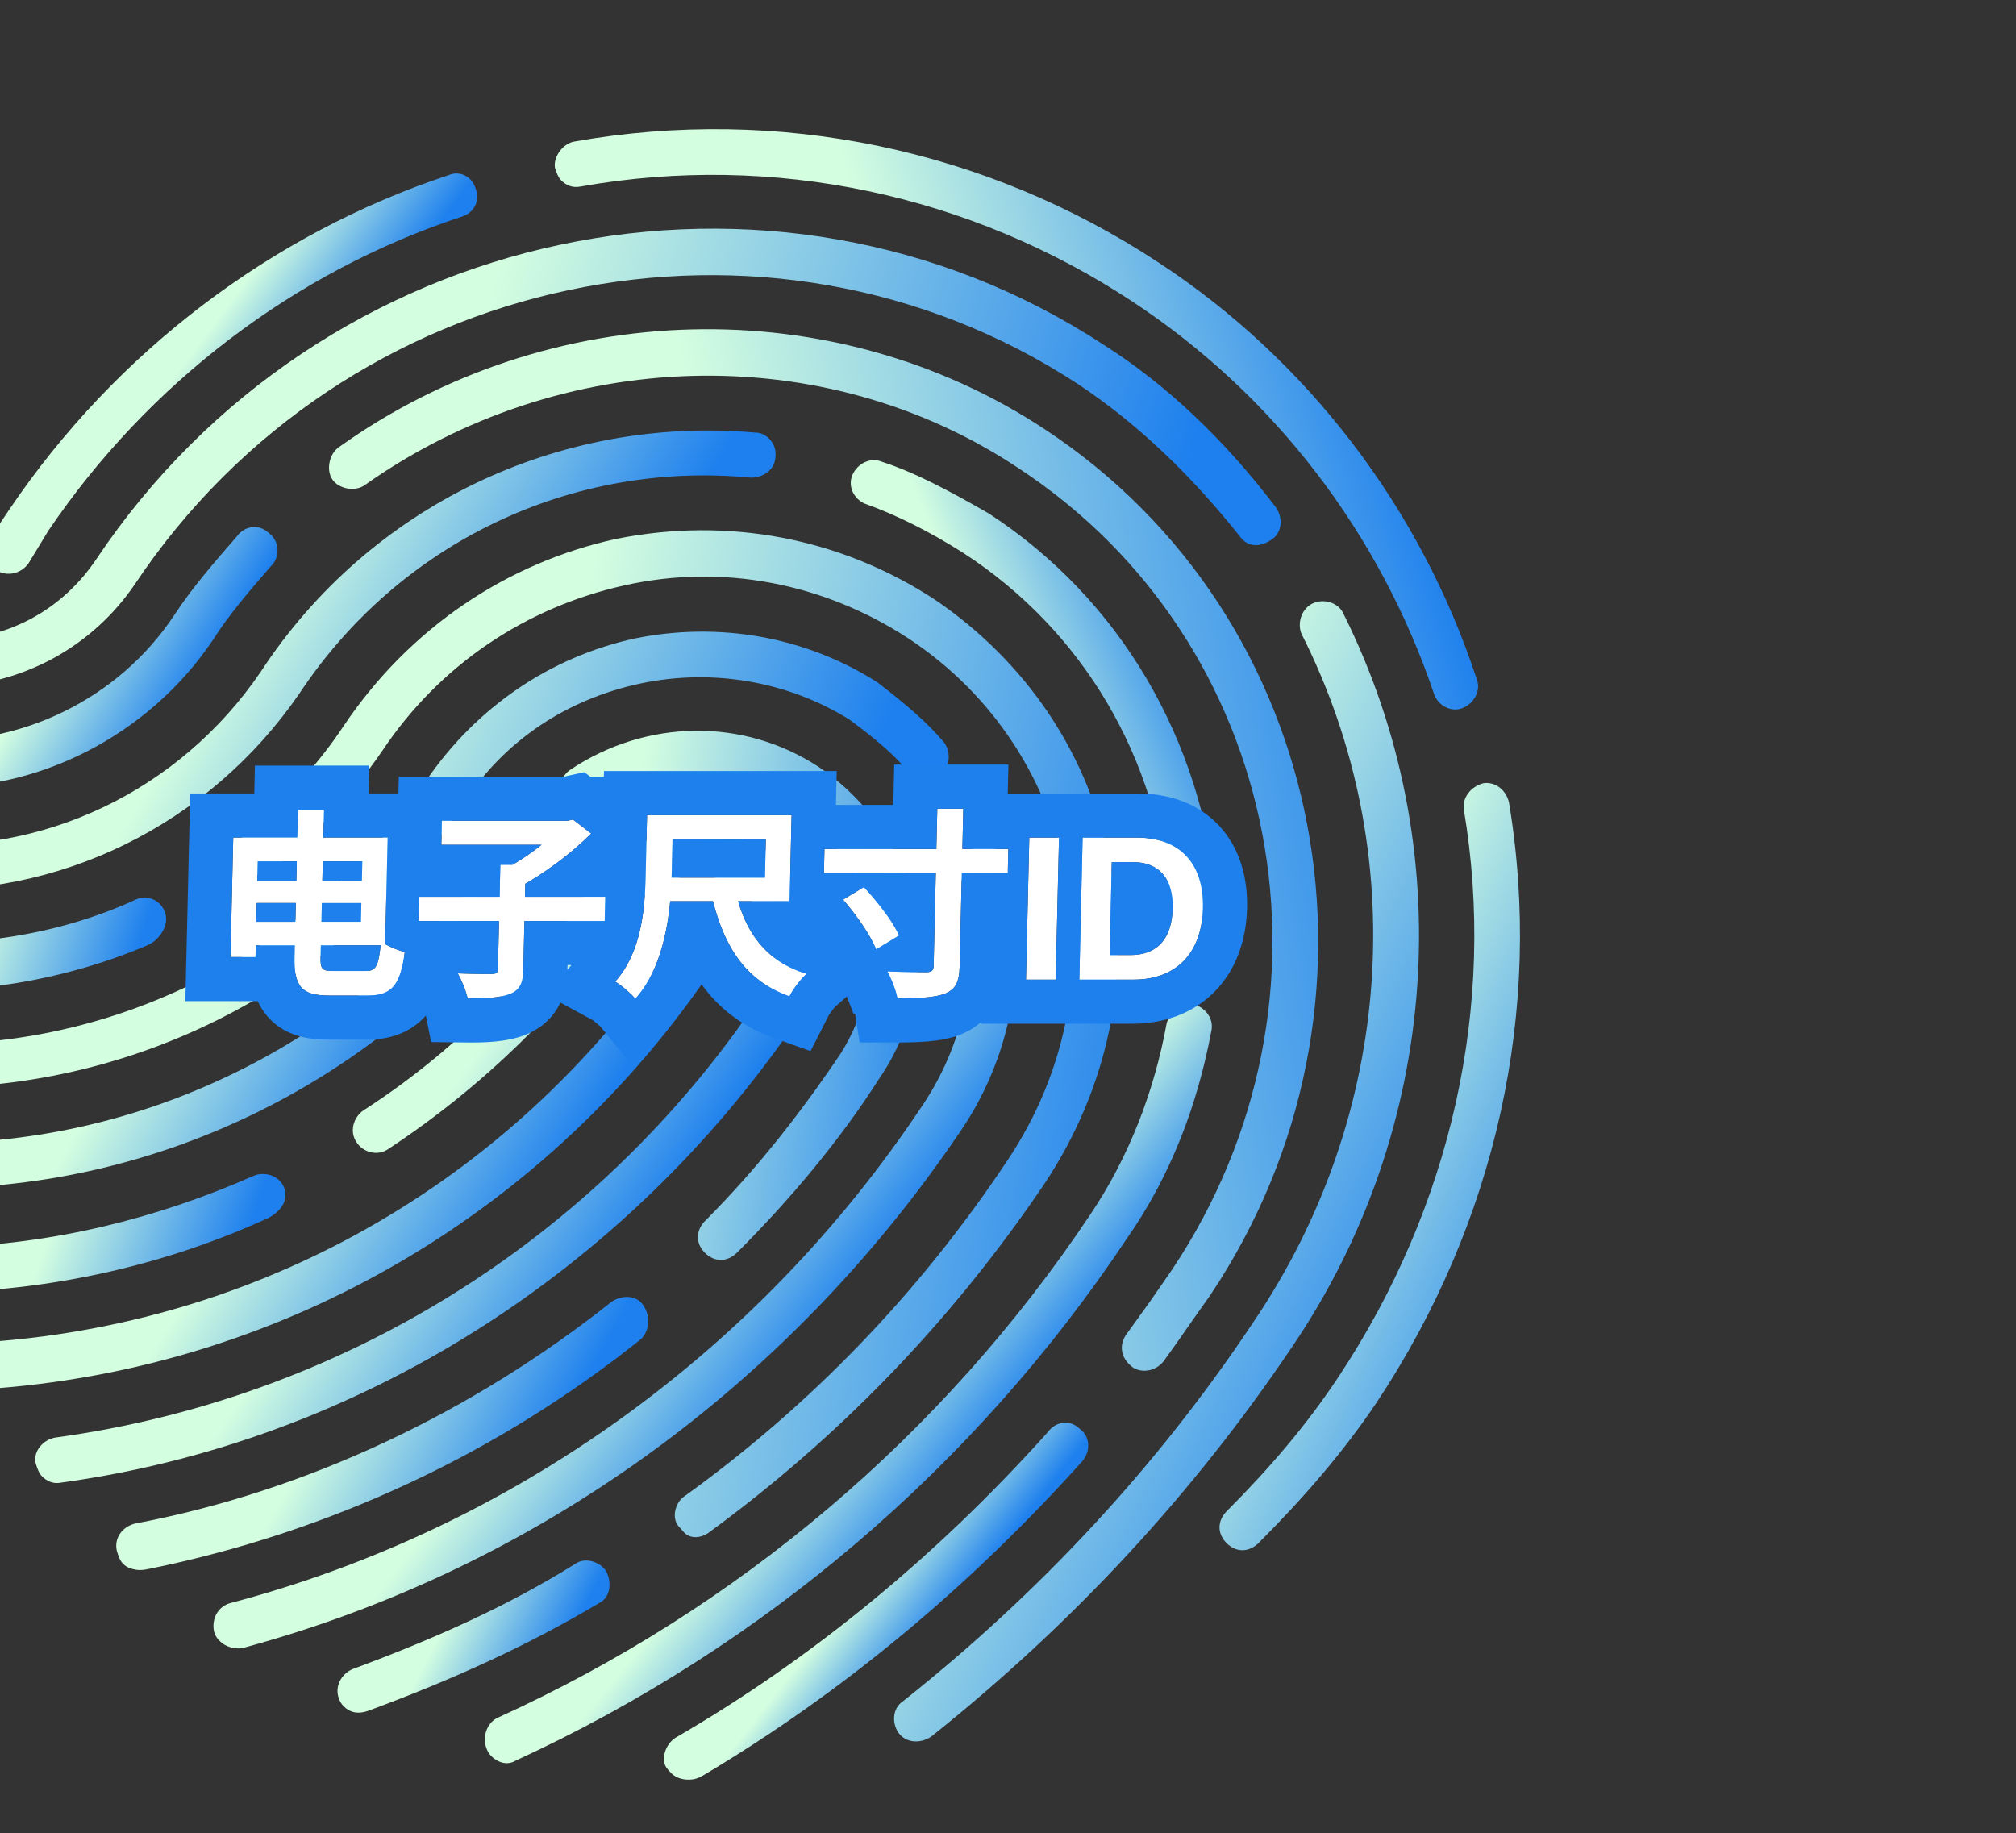 <?xml version="1.0" encoding="UTF-8"?> <svg xmlns="http://www.w3.org/2000/svg" width="640" height="582" viewBox="0 0 640 582" fill="none"><rect x="0" y="0" width="640" height="582" fill="#333333" stroke="none"/> <path d="M178.151 57.242C178.151 57.242 178.151 57.242 178.151 57.242C179.667 58.758 181.698 59.757 184.261 59.218C245.738 48.28 307.955 61.873 359.201 95.534C404.358 125.177 438.101 169.261 455.399 220.699C456.891 224.262 460.958 226.258 464.557 224.683C468.156 223.108 470.247 218.993 468.755 215.43C450.976 161.439 415.225 114.308 367.527 83.165C313.238 47.493 247.451 33.432 182.384 44.923C178.829 45.47 175.731 49.537 176.144 53.093C176.151 53.148 176.163 53.203 176.18 53.256C176.664 54.76 177.157 56.248 178.15 57.243C178.15 57.243 178.151 57.243 178.151 57.242V57.242Z" fill="url(#paint0_linear_750_6010)"></path> <path d="M436.946 445.351C436.946 445.351 436.946 445.351 436.946 445.351C474.93 388.16 490.029 320.498 479.035 254.676C478.059 250.596 474.511 248.081 470.924 248.636C466.821 249.707 464.222 253.314 464.695 256.889C475.22 319.14 460.676 383.217 424.769 437.315C414.881 452.257 402.962 466.201 389.514 479.648C386.411 482.751 386.36 486.842 389.395 489.878C392.427 492.91 396.518 492.866 399.625 489.759C414.104 475.273 426.543 460.811 436.947 445.352C436.947 445.351 436.946 445.351 436.946 445.351V445.351Z" fill="url(#paint1_linear_750_6010)"></path> <path d="M15.303 168.54C47.031 121.646 93.455 86.341 146.318 68.858C149.84 67.939 151.879 64.776 151.445 61.648C151.298 60.596 150.955 59.566 150.485 58.613C148.984 55.57 145.506 54.244 142.384 55.609C86.443 74.153 36.928 111.535 3.116 161.521L-3.125 170.794C-5.208 173.885 -4.736 177.46 -2.208 179.988V179.988C-1.535 180.661 -0.814 181.309 0.072 181.656C3.02 182.811 6.795 181.972 9.053 178.837L15.303 168.54Z" fill="url(#paint2_linear_750_6010)"></path> <path d="M226.377 307.198C226.377 307.198 226.377 307.198 226.377 307.198C228.459 304.107 227.999 299.512 224.451 296.997C221.408 294.985 216.801 295.552 214.202 299.159C164.778 372.844 86.016 419.257 -2.508 425.908C-6.595 425.955 -9.198 429.566 -9.245 433.654C-9.269 435.701 -8.261 436.709 -6.741 438.229C-5.225 439.745 -3.193 440.744 -1.146 440.721C90.965 433.515 174.354 384.49 226.376 307.198C226.376 307.198 226.377 307.198 226.377 307.198V307.198Z" fill="url(#paint3_linear_750_6010)"></path> <path d="M90.087 376.777C88.594 373.214 84.011 371.734 80.412 373.309C49.581 386.958 16.253 395.015 -16.991 395.911C-21.078 395.959 -24.185 399.065 -24.232 403.153C-24.256 405.2 -23.763 406.724 -22.244 408.244C-20.728 409.76 -19.2 410.256 -17.153 410.232C18.136 409.308 53.506 401.231 85.373 386.547C90.004 383.94 91.579 380.341 90.087 376.778L90.087 376.777Z" fill="url(#paint4_linear_750_6010)"></path> <path d="M252.764 324.274C252.764 324.274 252.764 324.274 252.764 324.274C264.73 306.244 260.408 282.264 242.658 269.689C224.901 258.137 200.815 263.016 187.824 281.063C168.576 309.406 143.748 334.234 115.421 352.458C112.33 354.54 110.743 359.159 113.259 362.707C115.27 365.751 119.854 367.231 123.461 364.632C153.34 344.857 179.707 319.498 199.994 289.1C208.307 277.755 223.68 274.51 234.329 282.058C245.484 290.11 248.374 305.411 241.085 316.747C189.062 394.039 107.704 444.064 17.58 456.356C13.996 456.908 10.374 460.53 11.35 464.609C11.846 466.137 12.335 467.665 13.346 468.677C14.862 470.193 16.894 471.193 19.457 470.653C113.175 457.801 198.155 404.153 252.764 324.275C252.764 324.275 252.764 324.274 252.764 324.274V324.274Z" fill="url(#paint5_linear_750_6010)"></path> <path d="M164.773 284.907C164.773 284.907 164.773 284.907 164.774 284.906C166.47 282.388 166.479 278.871 165.057 276.287C164.417 275.125 163.335 274.241 162.069 273.846C159.211 272.955 155.746 273.72 153.63 275.835C111.063 331.545 43.702 364.533 -26.318 362.791C-30.406 362.839 -33.512 365.945 -33.56 370.033C-33.583 372.08 -32.583 374.112 -31.572 375.124C-30.56 376.135 -28.528 377.135 -26.481 377.112C47.627 378.805 119.603 344.227 164.772 284.908C164.772 284.908 164.772 284.907 164.773 284.907V284.907Z" fill="url(#paint6_linear_750_6010)"></path> <path d="M259.836 243.415C259.837 243.415 259.837 243.415 259.836 243.415C235.988 227.843 205.307 228.198 181.091 244.328C178 246.411 176.413 251.03 178.928 254.578C180.94 257.621 185.524 259.102 189.131 256.503C208.197 243.501 232.743 243.216 251.512 255.779C263.687 263.819 272.235 276.501 275.64 291.287C278.025 306.084 275.296 320.94 266.96 334.332C254.473 352.883 240.462 370.94 223.912 387.491C220.809 390.594 220.758 394.685 223.793 397.72C226.825 400.752 230.916 400.708 234.023 397.601C251.092 380.532 266.647 361.946 279.141 342.372C290.061 326.397 293.862 307.438 290.503 288.557C286.117 269.697 275.565 253.97 259.836 243.415C259.836 243.415 259.836 243.415 259.836 243.415V243.415Z" fill="url(#paint7_linear_750_6010)"></path> <path d="M204.172 414.31C204.173 414.309 204.173 414.309 204.172 414.308C202.16 411.265 197.566 410.805 193.959 413.404C150.101 448.167 97.66 473.315 42.833 483.664C38.73 484.735 36.132 488.343 37.108 492.422C37.604 493.949 38.092 495.477 39.104 496.489C40.191 497.575 41.809 498.13 43.391 498.35C44.596 498.517 45.817 498.348 47.011 498.107C104.247 486.537 158.081 461.503 203.533 425.052C206.123 422.469 206.691 417.862 204.172 414.311C204.172 414.31 204.172 414.31 204.172 414.31V414.31Z" fill="url(#paint8_linear_750_6010)"></path> <path d="M147.227 254.948C147.227 254.948 147.228 254.947 147.228 254.946C160.243 234.853 180.332 221.843 203.394 216.971C226.456 212.1 250.44 216.425 269.725 228.473C277.836 234.513 283.911 239.556 288.451 245.128C290.545 247.222 294.059 247.897 296.961 246.882C298.159 246.463 299.176 245.619 299.872 244.557C301.736 241.711 301.513 238.376 299.807 235.795C294.26 229.216 287.677 223.665 278.558 216.617C255.721 202.057 228.166 197.262 201.521 202.686C174.352 208.625 151.163 224.742 135.558 247.419C98.617 302.55 34.846 334.988 -32.083 331.165C-36.171 331.212 -39.785 333.811 -39.829 337.902C-39.853 339.949 -38.853 341.981 -37.841 342.993C-36.829 344.005 -34.797 345.005 -32.75 344.981C38.263 348.755 107.678 314.719 147.226 254.951C147.227 254.95 147.227 254.949 147.227 254.948V254.948Z" fill="url(#paint9_linear_750_6010)"></path> <path d="M305.022 358.946C322.186 333.694 326.633 302.969 319.303 273.91C318.327 269.831 314.26 267.835 310.16 268.903C306.058 269.974 303.966 274.088 304.939 278.164C311.813 302.623 307.414 329.261 292.848 350.906C240.814 429.219 162.45 485.344 73.22 508.876C69.117 509.947 67.026 514.062 67.998 518.138C68.494 519.665 68.998 520.169 70.01 521.181C71.526 522.697 74.585 523.685 77.145 523.142C169.966 498.044 250.405 439.842 305.017 358.952L305.022 358.946Z" fill="url(#paint10_linear_750_6010)"></path> <path d="M52.247 289.281C52.247 289.281 52.247 289.28 52.247 289.28C50.755 285.717 46.688 283.721 42.573 285.812C18.416 296.827 -8.726 300.723 -34.268 298.972C-38.356 299.019 -41.97 301.618 -42.014 305.709C-42.038 307.757 -41.553 310.304 -40.038 311.82C-39.026 312.832 -36.994 313.832 -35.97 313.817C-8.566 315.993 19.886 311.344 46.067 300.391C47.383 299.841 48.666 299.172 49.678 298.167C52.233 295.628 53.496 292.263 52.248 289.282C52.247 289.282 52.247 289.281 52.247 289.281V289.281Z" fill="url(#paint11_linear_750_6010)"></path> <path d="M224.808 486.67C224.808 486.67 224.808 486.67 224.808 486.669C266.059 456.537 301.762 419.826 331.412 376.026C351.703 345.624 359.277 309.748 352.522 275.067C346.283 239.861 325.668 209.937 296.755 190.333C266.816 170.742 231.107 163.998 195.751 171.052C160.896 178.614 129.981 199.425 109.17 230.34C101.361 242.188 91.525 253.04 77.582 264.96C74.995 267.547 74.427 272.154 76.439 275.198C78.955 278.745 83.562 278.186 86.653 276.103C101.632 263.148 112.504 251.26 121.344 238.38C139.557 211.072 166.864 192.86 198.132 185.853C229.4 178.846 261.535 185.118 288.43 202.697C343.223 238.872 357.197 312.841 319.738 368.493C291.642 410.74 256.97 446.42 217.272 474.999C214.181 477.082 213.098 482.205 215.626 484.733V484.733C216.297 485.405 216.831 486.218 217.551 486.838C219.32 488.365 222.232 488.4 224.807 486.67C224.808 486.67 224.808 486.67 224.808 486.67V486.67Z" fill="url(#paint12_linear_750_6010)"></path> <path d="M192.456 498.802C192.456 498.802 192.456 498.802 192.456 498.802C190.444 495.759 185.861 494.278 182.77 496.361C161.141 509.903 137.499 520.402 111.829 529.905C109.206 531.053 107.384 533.55 107.167 536.199C107.003 538.187 107.725 540.284 109.136 541.694V541.694C111.156 543.714 113.711 544.198 116.786 543.138C143.999 533.108 168.156 522.094 190.81 508.536C193.385 506.976 194.456 502.873 192.456 498.802C192.456 498.802 192.456 498.802 192.456 498.802V498.802Z" fill="url(#paint13_linear_750_6010)"></path> <path d="M384.639 326.836C384.639 326.836 384.639 326.836 384.639 326.836C385.19 323.252 382.678 319.701 378.599 318.725C375.027 318.257 371.417 320.852 370.346 324.955C366.522 345.961 358.61 367.016 346.123 385.566C299.295 455.64 234.243 510.589 158.174 545.213C155.504 546.382 153.941 549.226 153.922 552.072C153.908 554.034 154.597 556.119 155.984 557.507V557.507C158.004 559.527 161.063 560.515 163.635 558.951C242.277 522.762 309.403 465.746 357.791 393.097C371.829 372.996 380.272 350.402 384.639 326.836C384.64 326.836 384.639 326.836 384.639 326.836V326.836Z" fill="url(#paint14_linear_750_6010)"></path> <path d="M313.943 163.033C313.942 163.032 313.94 163.03 313.939 163.03C301.749 156.014 290.572 150.01 279.878 146.554C276.315 145.062 272.2 147.153 270.625 150.752C269.05 154.351 271.046 158.418 274.609 159.91C284.284 163.378 294.451 168.371 305.617 175.403C343.676 200.011 367.744 240.633 371.301 286.607C371.277 288.654 372.285 289.663 373.297 290.674C374.41 291.787 375.801 292.622 377.476 292.774C378.763 292.89 380.091 292.737 381.316 292.323C384.416 291.275 386.538 287.895 386.145 284.905C381.619 234.846 355.553 190.16 313.946 163.035C313.945 163.035 313.944 163.034 313.943 163.033V163.033Z" fill="url(#paint15_linear_750_6010)"></path> <path d="M94.969 220.274C94.969 220.274 94.969 220.275 94.969 220.274C126.711 172.358 181.208 146.163 238.406 151.637C242.008 151.595 245.242 149.573 245.99 146.295C246.198 145.382 246.277 144.43 246.192 143.498C245.906 140.337 243.155 137.264 239.592 137.309C177.281 131.897 117.13 160.715 82.777 213.259C56.772 251.392 13.077 271.84 -31.354 267.755C-34.926 267.287 -39.056 270.402 -39.607 273.985C-39.631 276.032 -39.147 278.58 -37.631 280.096C-37.11 280.617 -36.452 281.001 -35.728 281.318C-34.328 281.929 -32.792 282.16 -31.267 282.256C18.48 285.391 66.288 261.898 94.968 220.274C94.968 220.274 94.969 220.274 94.969 220.274V220.274Z" fill="url(#paint16_linear_750_6010)"></path> <path d="M67.56 203.212C67.561 203.212 67.561 203.212 67.561 203.211C72.771 194.97 79.508 187.225 86.242 179.476C88.483 177.234 88.827 173.096 86.57 170.396C85.853 169.539 84.976 168.803 84.021 168.222C81.088 166.439 77.341 167.284 75.099 170.404C68.362 178.149 61.112 186.414 55.386 195.172C37.694 221.96 6.327 237.152 -25.855 234.969C-29.942 235.016 -33.557 237.615 -33.6 241.706C-33.624 243.753 -32.624 245.785 -31.108 247.301C-30.544 247.866 -29.662 248.426 -28.726 248.897C-27.317 249.607 -25.737 249.872 -24.16 249.946C11.804 251.651 47.197 233.462 67.56 203.212C67.56 203.212 67.56 203.212 67.56 203.212V203.212Z" fill="url(#paint17_linear_750_6010)"></path> <path d="M371.997 403.161C371.996 403.161 371.995 403.161 371.994 403.161C369.912 406.252 367.317 409.862 365.234 412.953C362.635 416.56 360.04 420.171 357.441 423.778C355.359 426.869 355.831 430.444 358.358 432.972V432.972C359.031 433.644 359.753 434.293 360.639 434.64C363.586 435.794 367.361 434.956 369.62 431.821C372.219 428.214 374.814 424.603 376.897 421.512C379.496 417.905 381.575 414.81 384.174 411.203C445.564 319.488 422.457 196.031 331.636 136.245C264.661 92.029 174.657 94.098 107.639 141.911C104.548 143.994 103.465 149.117 105.477 152.16C107.489 155.204 112.588 156.168 115.679 154.085C178.052 109.903 261.417 107.403 323.313 148.61C407.541 203.872 429.228 317.629 371.999 403.161C371.998 403.162 371.997 403.162 371.997 403.161V403.161Z" fill="url(#paint18_linear_750_6010)"></path> <path d="M342.779 453.601C342.779 453.601 342.779 453.601 342.778 453.601C339.747 450.569 335.136 451.133 332.541 454.743C297.319 494.006 257.575 526.678 214.336 551.718C211.819 553.414 210.299 556.792 210.908 559.631C211.186 560.929 212.143 561.936 213.081 562.874L213.186 562.979C214.792 564.585 217.38 565.212 219.922 564.87C221.239 564.693 222.441 564.074 223.583 563.394C267.187 537.461 307.383 504.111 343.172 464.334C346.268 461.231 346.327 456.117 342.78 453.601C342.779 453.601 342.779 453.601 342.779 453.601V453.601Z" fill="url(#paint19_linear_750_6010)"></path> <path d="M42.714 185.605C42.714 185.605 42.713 185.605 42.714 185.605C109.317 85.652 243.589 57.507 342.027 121.806C360.293 133.866 377.491 150.024 393.614 170.289C396.13 173.837 400.221 173.793 403.828 171.194C406.919 169.111 407.486 164.504 404.97 160.957C388.351 139.164 370.145 121.996 350.351 109.441C245.321 40.615 101.816 70.912 30.536 177.569C20.133 193.028 3.662 202.42 -15.262 203.153C-18.375 203.632 -21.518 206.429 -21.982 209.497C-22.122 210.423 -22.049 211.374 -21.919 212.302C-21.725 213.684 -21.163 214.838 -20.012 215.99C-18.496 217.506 -16.968 218.001 -14.921 217.978C8.609 216.678 29.714 204.675 42.714 185.606C42.714 185.606 42.714 185.605 42.714 185.605V185.605Z" fill="url(#paint20_linear_750_6010)"></path> <path d="M426.557 194.957C426.558 194.958 426.558 194.957 426.558 194.956C425.065 191.394 420.483 189.914 416.885 191.49C413.286 193.065 411.699 197.684 413.191 201.247C448.177 270.372 442.608 353.773 397.875 419.731C367.696 465.07 330.418 505.38 286.558 540.145C283.637 542.112 282.97 546.333 285.026 549.785C285.269 550.192 285.584 550.551 285.919 550.887V550.887C288.447 553.414 292.535 553.367 295.629 551.288C340.523 515.489 378.837 474.144 410.051 427.771C457.386 358.205 463.529 269.175 426.556 194.959C426.556 194.958 426.556 194.957 426.557 194.957V194.957Z" fill="url(#paint21_linear_750_6010)"></path> <path d="M77.374 279.632L77.211 286.67H119.067L119.23 279.632H77.374ZM94.603 257.046L93.522 303.562C93.295 313.351 95.792 316.038 104.624 316.038C106.544 316.038 114.736 316.038 116.848 316.038C124.656 316.038 127.174 312.327 128.497 302.218C126.143 301.642 122.848 300.235 120.959 298.891C120.207 306.441 119.526 308.232 116.262 308.232C114.534 308.232 107.366 308.232 105.702 308.232C102.182 308.232 101.683 307.657 101.777 303.626L102.859 257.046H94.603ZM78.91 265.876L78.735 273.426H115.023L114.577 292.621H78.288L78.115 300.107H122.275L123.07 265.876H78.91ZM74.046 265.876L73.164 303.818H81.1L81.982 265.876H74.046Z" fill="white"></path> <path d="M133.001 284.687L132.822 292.365H191.958L192.137 284.687H133.001ZM158.837 274.514L158.066 307.721C158.04 308.808 157.585 309.128 156.175 309.192C154.703 309.192 149.775 309.192 145.3 309C146.531 311.112 147.985 314.631 148.443 316.934C154.266 316.998 158.752 316.742 161.852 315.526C164.952 314.311 166.025 312.199 166.127 307.849L166.901 274.514H158.837ZM140.282 260.565L140.105 268.179H180.425L180.602 260.565H140.282ZM178.106 260.565L178.064 262.357C174.703 266.516 166.559 272.722 159.695 276.177C161.135 277.521 163.444 280.08 164.557 281.744C172.526 277.585 181.516 270.803 187.676 264.596L181.89 260.181L180.154 260.565H178.106Z" fill="white"></path> <path d="M233.697 283.663L226.109 285.199C229.911 300.618 236.638 311.304 250.602 316.294C251.742 314.055 254.186 310.792 256.081 309.128C243.369 305.353 236.608 296.076 233.697 283.663ZM210.083 258.774L209.908 266.324H243.124L242.838 278.608H209.622L209.448 286.094H250.664L251.299 258.774H210.083ZM205.411 258.774L204.965 277.969C204.729 288.142 203.763 302.154 195.287 311.623C197.057 312.583 200.382 315.462 201.688 317.062C211.081 306.697 212.956 289.358 213.221 277.969L213.667 258.774H205.411Z" fill="white"></path> <path d="M261.737 269.523L261.56 277.137H319.928L320.105 269.523H261.737ZM297.555 256.726L296.395 306.633C296.361 308.104 295.774 308.552 294.237 308.616C292.509 308.616 287.069 308.616 281.699 308.36C282.925 310.664 284.5 314.503 284.891 316.934C291.675 316.934 296.865 316.678 300.095 315.398C303.326 314.055 304.53 311.815 304.649 306.697L305.811 256.726H297.555ZM267.636 285.583C271.813 290.381 276.458 297.035 278.149 301.386L285.419 296.971C283.475 292.493 278.503 286.158 274.256 281.616L267.636 285.583Z" fill="white"></path> <path d="M335.145 310.984L336.193 265.902H326.756L325.708 310.984H335.145Z" fill="white"></path> <path d="M343.693 265.902L342.645 310.984H359.864C373.395 310.984 381.559 302.58 381.892 288.271C382.224 273.962 374.443 265.902 360.912 265.902H343.693ZM352.95 273.681H359.606C367.918 273.681 372.485 278.867 372.266 288.302C372.04 298.05 367.358 303.173 358.921 303.173H352.264L352.95 273.681Z" fill="white"></path> <path fill-rule="evenodd" clip-rule="evenodd" d="M74.046 265.876L73.165 303.818H81.101L81.187 300.107H93.603L93.523 303.562C93.522 303.583 93.522 303.604 93.521 303.626C93.52 303.69 93.518 303.754 93.517 303.818C93.499 304.826 93.51 305.757 93.555 306.617C93.686 309.101 94.102 310.984 94.901 312.389C95.288 313.067 95.763 313.634 96.34 314.103C98.081 315.518 100.74 316.038 104.625 316.038H116.849C119.068 316.038 120.859 315.739 122.318 315.078C122.903 314.812 123.435 314.489 123.919 314.103C124.74 313.448 125.425 312.615 126.002 311.582C126.707 310.321 127.251 308.763 127.69 306.874C127.71 306.789 127.729 306.703 127.748 306.617C127.767 306.532 127.786 306.447 127.804 306.361C127.998 305.464 128.169 304.496 128.325 303.454C128.385 303.053 128.442 302.641 128.498 302.218C128.45 302.207 128.403 302.195 128.355 302.182C127.09 301.86 125.576 301.311 124.159 300.667C124.119 300.648 124.079 300.63 124.039 300.612C123.685 300.448 123.337 300.279 123.001 300.107C122.755 299.98 122.515 299.851 122.284 299.721L123.071 265.876H102.655L102.86 257.046H94.604L94.398 265.876H74.046ZM81.361 292.621H93.777L93.915 286.67H81.499L81.361 292.621ZM101.859 300.107H120.833C120.812 300.298 120.791 300.484 120.771 300.667C120.743 300.91 120.714 301.147 120.686 301.376C120.395 303.713 120.07 305.304 119.568 306.361C119.526 306.45 119.482 306.535 119.437 306.617C118.887 307.617 118.137 308.065 117.031 308.192C116.792 308.22 116.536 308.233 116.262 308.233H105.702C105.379 308.233 105.081 308.228 104.806 308.216C103.093 308.141 102.301 307.79 101.972 306.617C101.781 305.934 101.746 304.973 101.777 303.626L101.859 300.107ZM81.807 273.426L81.663 279.632H94.079L94.223 273.426H81.807ZM102.033 292.621H114.577L114.715 286.67H102.171L102.033 292.621ZM115.023 273.426H102.479L102.335 279.632H114.879L115.023 273.426ZM116.98 251.88L117.185 243.05H80.929L80.724 251.88H60.372L58.839 317.814H81.822C82.63 319.598 83.71 321.339 85.152 322.946C91.074 329.55 99.449 330.035 104.299 330.035H116.523C122.369 330.035 129.663 328.624 135.193 322.414L136.864 330.808L147.965 330.93C153.5 330.99 160.662 330.909 166.703 328.54C170.584 327.018 174.698 324.24 177.37 319.349C177.564 318.993 177.745 318.636 177.913 318.28L188.179 323.847C188.22 323.876 188.277 323.917 188.351 323.971C188.632 324.179 189.004 324.475 189.416 324.827C189.824 325.176 190.199 325.519 190.491 325.803C190.69 325.997 190.791 326.106 190.814 326.13L200.927 338.51L211.969 326.324C216.295 321.551 219.32 316.068 221.462 310.624C226.824 318.849 234.486 325.508 245.618 329.486L257.322 333.669L263.054 322.409C263.049 322.419 263.072 322.373 263.132 322.27C263.191 322.169 263.272 322.037 263.376 321.877C263.587 321.551 263.85 321.176 264.14 320.793C264.432 320.409 264.708 320.075 264.937 319.819C265.086 319.652 265.177 319.561 265.207 319.531C265.212 319.526 265.215 319.523 265.217 319.521L268.825 316.353L270.996 321.937L271.42 321.679L272.91 330.93H284.566C288.055 330.93 291.548 330.868 294.73 330.589C297.77 330.322 301.474 329.788 304.993 328.394L305.105 328.349L305.217 328.303C307.298 327.438 309.442 326.214 311.394 324.495L311.383 324.98H359.539C369.263 324.98 378.72 321.882 385.77 314.616C392.721 307.453 395.667 297.954 395.892 288.271C396.117 278.581 393.605 269.095 386.886 261.985C380.109 254.816 370.795 251.906 361.237 251.906H319.923L320.136 242.73H283.88L283.583 255.527H265.375L265.625 244.778H191.737L191.695 246.569H187.386L185.49 245.122L178.942 246.569H126.607L126.484 251.88H116.98ZM180.162 306.361L180.128 307.811L181.426 306.361H180.162ZM191.959 292.365L192.137 284.687H166.665L166.762 280.542C167.955 279.865 169.163 279.137 170.374 278.369C171.178 277.858 171.983 277.33 172.785 276.788C173.847 276.069 174.905 275.325 175.95 274.562C175.972 274.546 175.993 274.53 176.015 274.514C176.24 274.349 176.465 274.183 176.688 274.017C177.065 273.737 177.44 273.454 177.813 273.17C178.518 272.632 179.214 272.087 179.899 271.538C180.052 271.415 180.204 271.292 180.355 271.169C180.552 271.01 180.747 270.851 180.941 270.691C180.958 270.677 180.975 270.663 180.992 270.649C181.329 270.371 181.664 270.092 181.994 269.813C182.52 269.369 183.036 268.923 183.542 268.478C183.655 268.378 183.767 268.279 183.879 268.179C184.113 267.972 184.344 267.764 184.573 267.557C185.667 266.564 186.707 265.573 187.676 264.596L181.891 260.182L180.154 260.565H140.282L140.105 268.179H171.93C171.885 268.215 171.84 268.251 171.796 268.287C170.786 269.094 169.718 269.901 168.618 270.691C168.074 271.081 167.521 271.467 166.964 271.846C165.574 272.791 164.152 273.692 162.746 274.514H158.838L158.601 284.687H133.001L132.823 292.365H158.423L158.066 307.721C158.065 307.765 158.063 307.807 158.061 307.849C158.002 308.834 157.528 309.131 156.176 309.192C155.075 309.192 152.043 309.192 148.712 309.112C147.587 309.085 146.429 309.049 145.3 309C146.531 311.112 147.985 314.631 148.444 316.934C151.282 316.965 153.803 316.921 156.001 316.726C156.115 316.715 156.229 316.705 156.342 316.694C158.504 316.483 160.343 316.119 161.852 315.527C164.953 314.311 166.026 312.199 166.127 307.849L166.487 292.365H191.959ZM326.756 265.902L325.708 310.984H335.146L336.193 265.902H326.756ZM305.514 269.523L305.811 256.726H297.555L297.258 269.523H261.738L261.561 277.137H297.081L296.395 306.633C296.395 306.655 296.394 306.676 296.393 306.697C296.344 308.118 295.752 308.553 294.237 308.616C293.92 308.616 293.479 308.616 292.936 308.615C292.744 308.614 292.539 308.614 292.323 308.613C290.521 308.604 287.911 308.577 285.088 308.491C284.175 308.463 283.239 308.43 282.301 308.388C282.101 308.379 281.9 308.37 281.699 308.36C282.494 309.854 283.436 311.993 284.107 313.976C284.47 315.051 284.754 316.079 284.892 316.934C288.384 316.934 291.454 316.866 294.051 316.626C294.163 316.616 294.274 316.605 294.384 316.594C296.684 316.364 298.6 315.991 300.095 315.399C303.327 314.055 304.531 311.816 304.65 306.697L305.337 277.137H319.929L320.106 269.523H305.514ZM275.985 283.519C275.402 282.859 274.823 282.221 274.257 281.616L267.636 285.583C267.986 285.985 268.34 286.4 268.694 286.826C269.823 288.181 270.964 289.643 272.053 291.133C272.081 291.171 272.109 291.21 272.137 291.248C272.795 292.151 273.433 293.063 274.037 293.968C274.682 294.934 275.288 295.892 275.838 296.819C276.6 298.103 277.253 299.328 277.751 300.439C277.827 300.607 277.898 300.772 277.966 300.934C278.031 301.087 278.092 301.238 278.149 301.386L285.42 296.972C285.076 296.18 284.638 295.33 284.125 294.442C283.706 293.716 283.238 292.964 282.731 292.198C282.498 291.846 282.257 291.49 282.008 291.133C281.9 290.977 281.79 290.821 281.679 290.664C280.451 288.928 279.07 287.158 277.663 285.474C277.105 284.806 276.543 284.152 275.985 283.519ZM205.412 258.774L204.965 277.969C204.961 278.18 204.955 278.394 204.95 278.609C204.935 279.169 204.918 279.74 204.897 280.32C204.847 281.727 204.775 283.189 204.666 284.687C204.632 285.153 204.595 285.622 204.554 286.095C204.374 288.145 204.119 290.25 203.75 292.365C203.32 294.835 202.734 297.317 201.933 299.737C201.894 299.855 201.854 299.973 201.814 300.091C201.078 302.252 200.167 304.36 199.038 306.361C198.027 308.152 196.841 309.859 195.449 311.441C195.396 311.502 195.342 311.563 195.287 311.624C195.656 311.824 196.092 312.107 196.564 312.445C198.355 313.728 200.654 315.796 201.689 317.062C204.94 313.474 207.291 309.05 208.986 304.327C209.485 302.936 209.927 301.52 210.318 300.091C210.999 297.609 211.526 295.089 211.934 292.605C212.147 291.302 212.328 290.008 212.481 288.734C212.587 287.843 212.68 286.962 212.761 286.095H226.335C226.446 286.526 226.559 286.954 226.675 287.378C227.171 289.191 227.713 290.934 228.308 292.605C229.044 294.671 229.862 296.627 230.776 298.47C231.049 299.02 231.331 299.561 231.622 300.091C233.539 303.588 235.848 306.642 238.658 309.229C239.942 310.411 241.331 311.495 242.835 312.479C245.14 313.988 247.717 315.263 250.603 316.294C251.743 314.055 254.187 310.792 256.081 309.128C255.236 308.877 254.416 308.602 253.623 308.303C249.674 306.814 246.363 304.741 243.611 302.167C242.906 301.507 242.237 300.815 241.604 300.091C239.668 297.876 238.064 295.366 236.756 292.605C235.79 290.567 234.986 288.391 234.329 286.095H250.665L251.3 258.774H205.412ZM213.492 266.324L213.221 277.969C213.217 278.18 213.211 278.393 213.205 278.609H242.839L243.124 266.324H213.492ZM343.693 265.902L342.646 310.984H359.864C373.386 310.984 381.548 302.592 381.892 288.302C381.892 288.292 381.892 288.282 381.892 288.271C382.225 273.963 374.443 265.902 360.912 265.902H343.693ZM352.95 273.681L352.265 303.173H358.921C359.304 303.173 359.679 303.163 360.047 303.142C362.483 303.002 364.576 302.4 366.307 301.35C370.067 299.07 372.118 294.674 372.267 288.302C372.267 288.292 372.267 288.282 372.267 288.271C372.403 282.151 370.521 277.823 366.907 275.543C365.217 274.477 363.149 273.859 360.731 273.714C360.364 273.692 359.989 273.681 359.606 273.681H352.95Z" fill="#1D80ED"></path> <defs> <linearGradient id="paint0_linear_750_6010" x1="110.659" y1="-20.574" x2="376.262" y2="-99.923" gradientUnits="userSpaceOnUse"> <stop offset="0.469" stop-color="#D4FEE0"></stop> <stop offset="1" stop-color="#1E80EE"></stop> </linearGradient> <linearGradient id="paint1_linear_750_6010" x1="293.504" y1="374.25" x2="476.964" y2="460.99" gradientUnits="userSpaceOnUse"> <stop offset="0.469" stop-color="#D4FEE0"></stop> <stop offset="1" stop-color="#1E80EE"></stop> </linearGradient> <linearGradient id="paint2_linear_750_6010" x1="-12.585" y1="153.021" x2="46.197" y2="196.795" gradientUnits="userSpaceOnUse"> <stop offset="0.469" stop-color="#D4FEE0"></stop> <stop offset="1" stop-color="#1E80EE"></stop> </linearGradient> <linearGradient id="paint3_linear_750_6010" x1="-18.44" y1="404.018" x2="106.543" y2="483.748" gradientUnits="userSpaceOnUse"> <stop offset="0.469" stop-color="#D4FEE0"></stop> <stop offset="1" stop-color="#1E80EE"></stop> </linearGradient> <linearGradient id="paint4_linear_750_6010" x1="-37.051" y1="384.709" x2="66.588" y2="423.365" gradientUnits="userSpaceOnUse"> <stop offset="0.469" stop-color="#D4FEE0"></stop> <stop offset="1" stop-color="#1E80EE"></stop> </linearGradient> <linearGradient id="paint5_linear_750_6010" x1="1.952" y1="431.354" x2="122.062" y2="513.585" gradientUnits="userSpaceOnUse"> <stop offset="0.469" stop-color="#D4FEE0"></stop> <stop offset="1" stop-color="#1E80EE"></stop> </linearGradient> <linearGradient id="paint6_linear_750_6010" x1="-45.067" y1="343.751" x2="80.403" y2="415.174" gradientUnits="userSpaceOnUse"> <stop offset="0.469" stop-color="#D4FEE0"></stop> <stop offset="1" stop-color="#1E80EE"></stop> </linearGradient> <linearGradient id="paint7_linear_750_6010" x1="101.364" y1="263.671" x2="308.158" y2="295.757" gradientUnits="userSpaceOnUse"> <stop offset="0.469" stop-color="#D4FEE0"></stop> <stop offset="1" stop-color="#1E80EE"></stop> </linearGradient> <linearGradient id="paint8_linear_750_6010" x1="26.043" y1="468.479" x2="135.635" y2="529.342" gradientUnits="userSpaceOnUse"> <stop offset="0.469" stop-color="#D4FEE0"></stop> <stop offset="1" stop-color="#1E80EE"></stop> </linearGradient> <linearGradient id="paint9_linear_750_6010" x1="-65.556" y1="288.376" x2="201.385" y2="407.917" gradientUnits="userSpaceOnUse"> <stop offset="0.469" stop-color="#D4FEE0"></stop> <stop offset="1" stop-color="#1E80EE"></stop> </linearGradient> <linearGradient id="paint10_linear_750_6010" x1="64.125" y1="485.205" x2="160.101" y2="558.676" gradientUnits="userSpaceOnUse"> <stop offset="0.469" stop-color="#D4FEE0"></stop> <stop offset="1" stop-color="#1E80EE"></stop> </linearGradient> <linearGradient id="paint11_linear_750_6010" x1="-54.523" y1="290.35" x2="37.77" y2="320.201" gradientUnits="userSpaceOnUse"> <stop offset="0.469" stop-color="#D4FEE0"></stop> <stop offset="1" stop-color="#1E80EE"></stop> </linearGradient> <linearGradient id="paint12_linear_750_6010" x1="-11.262" y1="235.131" x2="378.74" y2="306.97" gradientUnits="userSpaceOnUse"> <stop offset="0.469" stop-color="#D4FEE0"></stop> <stop offset="1" stop-color="#1E80EE"></stop> </linearGradient> <linearGradient id="paint13_linear_750_6010" x1="99.477" y1="524.397" x2="161.733" y2="556.77" gradientUnits="userSpaceOnUse"> <stop offset="0.469" stop-color="#D4FEE0"></stop> <stop offset="1" stop-color="#1E80EE"></stop> </linearGradient> <linearGradient id="paint14_linear_750_6010" x1="149.753" y1="523.289" x2="217.907" y2="578.67" gradientUnits="userSpaceOnUse"> <stop offset="0.469" stop-color="#D4FEE0"></stop> <stop offset="1" stop-color="#1E80EE"></stop> </linearGradient> <linearGradient id="paint15_linear_750_6010" x1="216.778" y1="129.738" x2="331.801" y2="83.022" gradientUnits="userSpaceOnUse"> <stop offset="0.469" stop-color="#D4FEE0"></stop> <stop offset="1" stop-color="#1E80EE"></stop> </linearGradient> <linearGradient id="paint16_linear_750_6010" x1="-53.266" y1="238.925" x2="115.503" y2="338.129" gradientUnits="userSpaceOnUse"> <stop offset="0.469" stop-color="#D4FEE0"></stop> <stop offset="1" stop-color="#1E80EE"></stop> </linearGradient> <linearGradient id="paint17_linear_750_6010" x1="-40.474" y1="226.176" x2="30.283" y2="269.722" gradientUnits="userSpaceOnUse"> <stop offset="0.469" stop-color="#D4FEE0"></stop> <stop offset="1" stop-color="#1E80EE"></stop> </linearGradient> <linearGradient id="paint18_linear_750_6010" x1="15.196" y1="73.155" x2="420.301" y2="10.612" gradientUnits="userSpaceOnUse"> <stop offset="0.469" stop-color="#D4FEE0"></stop> <stop offset="1" stop-color="#1E80EE"></stop> </linearGradient> <linearGradient id="paint19_linear_750_6010" x1="209.024" y1="544.371" x2="250.995" y2="577.226" gradientUnits="userSpaceOnUse"> <stop offset="0.469" stop-color="#D4FEE0"></stop> <stop offset="1" stop-color="#1E80EE"></stop> </linearGradient> <linearGradient id="paint20_linear_750_6010" x1="-67.326" y1="139.477" x2="344.395" y2="259.296" gradientUnits="userSpaceOnUse"> <stop offset="0.469" stop-color="#D4FEE0"></stop> <stop offset="1" stop-color="#1E80EE"></stop> </linearGradient> <linearGradient id="paint21_linear_750_6010" x1="150.785" y1="385.71" x2="411.229" y2="515.502" gradientUnits="userSpaceOnUse"> <stop offset="0.469" stop-color="#D4FEE0"></stop> <stop offset="1" stop-color="#1E80EE"></stop> </linearGradient> </defs> </svg> 